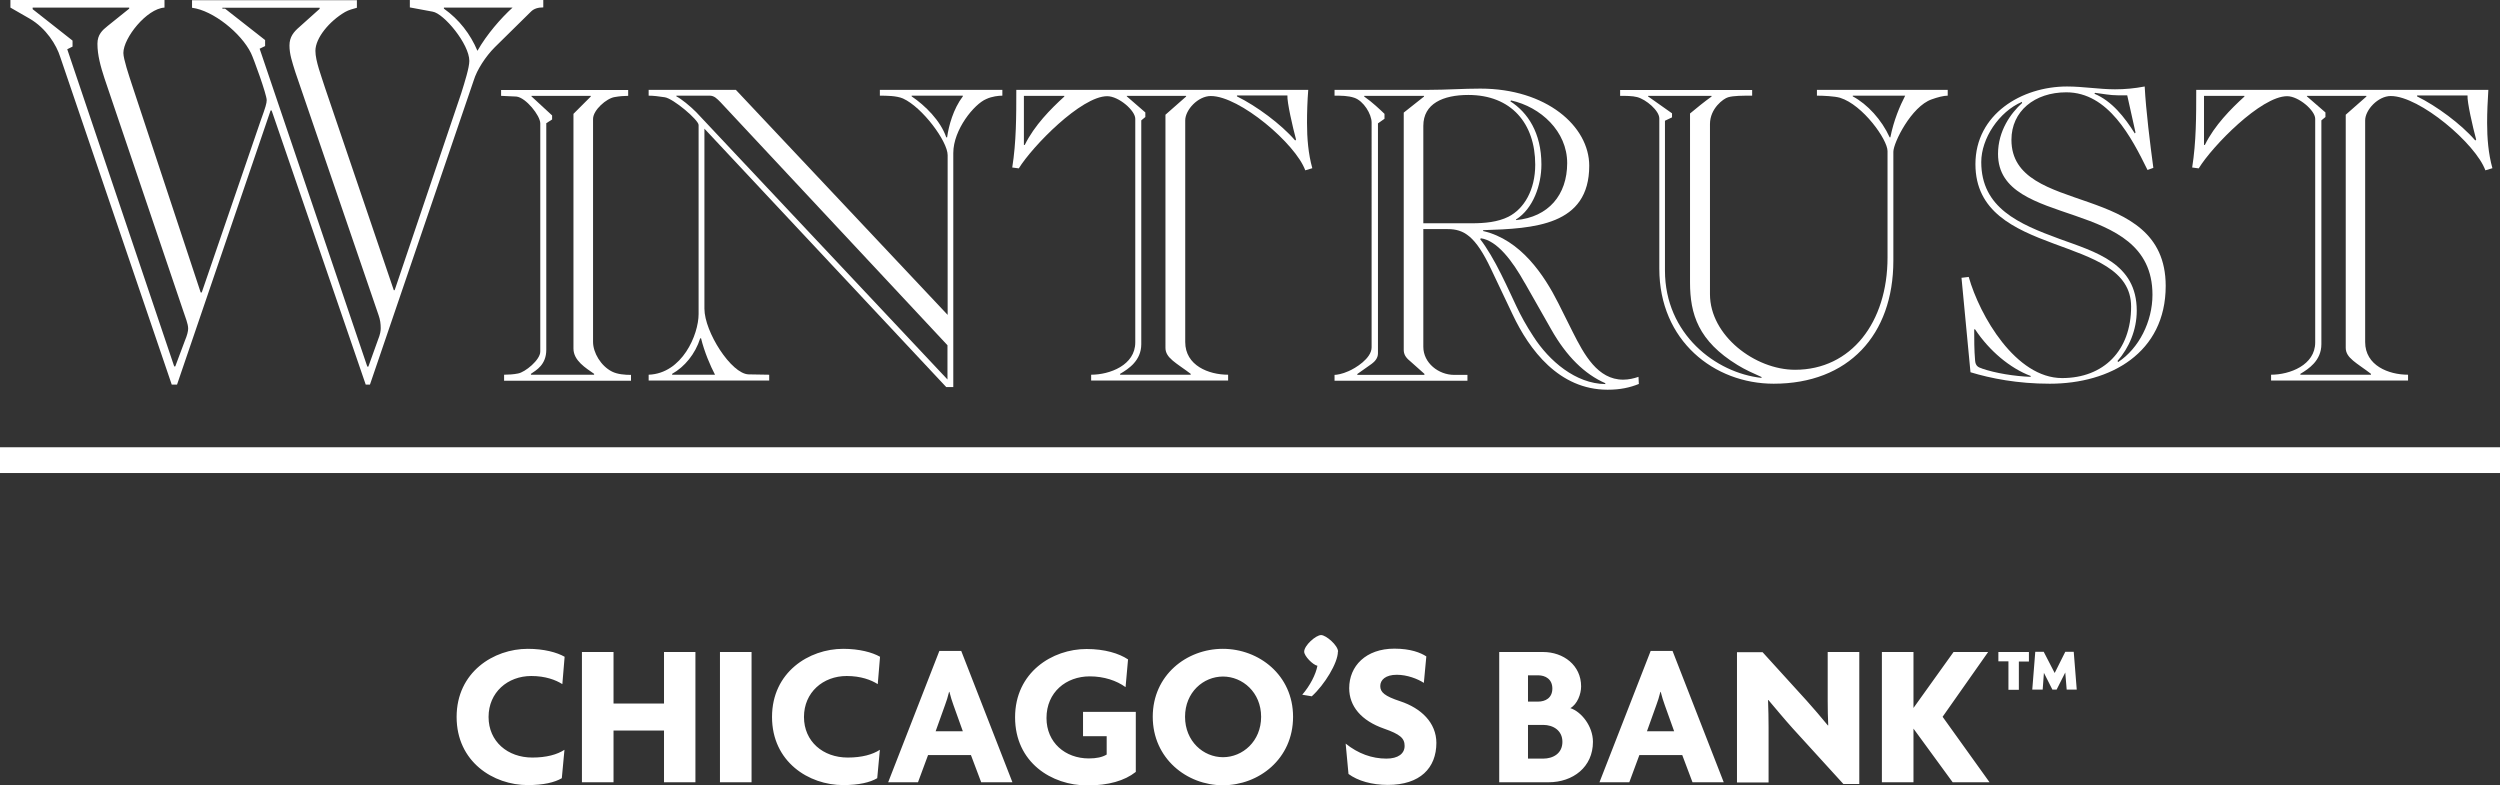 <?xml version="1.0" encoding="UTF-8"?> <svg xmlns="http://www.w3.org/2000/svg" id="Layer_1" data-name="Layer 1" viewBox="0 0 141.64 44.49"><rect x="0" y="0" width="141.64" height="44.49" fill="#333333" stroke="none"/><defs><style> .cls-1 { fill: #fff; } </style></defs><path class="cls-1" d="M31.99,37.21c-.44-.25-1.17-.45-2.09-.45-1.93,0-4.03,1.32-4.03,3.86s2.08,3.86,4.03,3.86c.89,0,1.52-.15,1.93-.39l.15-1.61c-.41.27-1.02.44-1.82.44-1.4,0-2.48-.91-2.48-2.3s1.08-2.32,2.42-2.32c.8,0,1.38.22,1.76.46l.13-1.56h0ZM39.4,44.32v-7.38h-1.78v2.92h-2.86v-2.92h-1.79v7.38h1.79v-2.93h2.86v2.93h1.78ZM42.58,44.32v-7.38h-1.79v7.38h1.79ZM49.86,37.21c-.44-.25-1.17-.45-2.09-.45-1.93,0-4.03,1.32-4.03,3.86s2.08,3.86,4.03,3.86c.89,0,1.52-.15,1.93-.39l.15-1.61c-.41.27-1.02.44-1.82.44-1.4,0-2.48-.91-2.48-2.3s1.08-2.32,2.42-2.32c.8,0,1.38.22,1.76.46l.13-1.56h0ZM57.36,44.32l-2.9-7.44h-1.24l-2.9,7.44h1.69l.57-1.54h2.43l.58,1.54h1.78ZM54.56,41.43h-1.55l.53-1.48c.08-.21.17-.49.23-.75h.02c.07.27.15.54.23.75l.53,1.48h0ZM64.35,43.73v-3.4h-2.99v1.38h1.34v1.04c-.25.15-.58.22-1.01.22-1.34,0-2.4-.9-2.4-2.29,0-1.46,1.11-2.36,2.45-2.36.81,0,1.52.24,2.03.61l.14-1.57c-.51-.34-1.32-.59-2.35-.59-1.94,0-4.05,1.32-4.05,3.87s2.06,3.86,4.1,3.86c1.19,0,2.11-.27,2.73-.76h0ZM73.26,40.61c0-2.36-1.93-3.85-3.98-3.85s-3.97,1.49-3.97,3.85,1.93,3.88,3.97,3.88,3.98-1.49,3.98-3.88h0ZM71.45,40.61c0,1.39-1.05,2.29-2.16,2.29s-2.15-.9-2.15-2.29,1.04-2.28,2.15-2.28,2.16.9,2.16,2.28h0ZM75.81,36.92c0-.36-.69-.94-.96-.94-.3,0-.96.59-.96.94,0,.25.49.75.75.8-.09.49-.42,1.13-.86,1.64l.54.09c.72-.65,1.48-1.89,1.48-2.53h0ZM81.38,42.1c0-1.16-.87-1.98-2.05-2.37-.88-.29-1.13-.51-1.13-.86s.3-.64.94-.64c.58,0,1.18.23,1.53.46l.14-1.5c-.32-.21-.89-.44-1.81-.44-1.62,0-2.56.99-2.56,2.24,0,1.02.68,1.84,1.97,2.29.91.32,1.17.54,1.17.98s-.37.72-1.03.72c-.82,0-1.6-.28-2.31-.85l.16,1.72c.53.39,1.32.62,2.23.62,1.82,0,2.75-.95,2.75-2.39h0ZM90.25,42.03c0-.89-.66-1.71-1.28-1.91.39-.22.61-.79.61-1.23,0-1.2-1-1.95-2.16-1.95h-2.48v7.38h2.79c1.39,0,2.52-.86,2.52-2.29h0ZM87.95,39.01c0,.53-.39.74-.81.74h-.57v-1.49h.57c.42,0,.81.22.81.75h0ZM88.52,42.03c0,.66-.53.95-1.09.95h-.86v-1.91h.86c.56,0,1.09.31,1.09.96h0ZM97.66,44.32l-2.9-7.44h-1.24l-2.9,7.44h1.69l.57-1.54h2.43l.58,1.54h1.78ZM94.86,41.43h-1.55l.53-1.48c.08-.21.17-.49.23-.75h.02c.07.27.15.54.23.75l.53,1.48h0ZM105.34,44.4v-7.46h-1.79v2.78c0,.46.01.94.03,1.38h-.02c-.34-.42-.86-1.02-1.2-1.4l-2.5-2.75h-1.45v7.38h1.79v-3.12c0-.46-.01-1.03-.03-1.55h.02c.4.47.92,1.1,1.38,1.61l2.87,3.15h.9ZM112.72,44.32l-2.66-3.71,2.58-3.67h-1.96l-2.27,3.17v-3.17h-1.79v7.38h1.79v-3.04l2.22,3.04h2.08ZM117.66,39.07l-.17-2.14h-.48l-.6,1.2-.62-1.2h-.48l-.17,2.14h.59l.07-.95.48.95h.24l.49-.97.08.97h.59ZM114.95,37.48v-.54h-1.73v.53h.57v1.61h.59v-1.6h.58Z"></path><path class="cls-1" d="M0,25.34h141.64v1.46H0v-1.46ZM134.42,23.34"></path><g><path class="cls-1" d="M22.3,16.44h.06l3.77-11.15c.21-.67.46-1.47.46-1.84,0-.95-1.44-2.69-2.08-2.79l-1.29-.24v-.43h7.56v.43c-.28,0-.52.06-.7.24l-2.05,2.02c-.52.52-1.01,1.28-1.19,1.87l-5.88,17.24h-.24l-5.33-15.53h-.06l-5.3,15.53h-.3L3.41,3.22c-.21-.67-.79-1.62-1.74-2.17L.59.43v-.43h8.73v.43c-1.01.06-2.33,1.72-2.33,2.57,0,.34.31,1.26.49,1.81l3.89,11.76h.06l3.34-9.74c.28-.77.34-.98.34-1.16,0-.31-.74-2.36-.89-2.66-.55-1.13-2.15-2.42-3.34-2.57v-.43h9.34v.43c-.21.06-.46.12-.67.24-.89.52-1.68,1.47-1.68,2.2,0,.58.34,1.44.55,2.11l3.89,11.45ZM1.85.43v.09l2.26,1.78v.34l-.3.15,6.06,17.97h.06l.55-1.47c.12-.28.18-.52.18-.67,0-.28-.15-.61-.3-1.07L5.92,4.44c-.22-.67-.4-1.32-.4-1.96,0-.52.28-.77.58-1.01l1.22-.98v-.06H1.85ZM12.6.43v.06h.15l2.27,1.78v.34l-.31.15,6.1,18.01h.06l.55-1.53c.12-.3.15-.49.15-.64,0-.25-.03-.49-.12-.74l-4.72-13.78c-.18-.58-.33-1.01-.33-1.5s.24-.77.55-1.04l1.16-1.04v-.06h-5.51ZM25.15.43v.06c.86.61,1.5,1.44,1.9,2.39.52-.92,1.32-1.84,1.99-2.45h-3.89Z"></path><path class="cls-1" d="M28.56,21.56v-.33c.23,0,.56-.02.79-.07.4-.07,1.26-.77,1.26-1.24V6.99c0-.44-.82-1.47-1.36-1.52-.28-.02-.63-.02-.86-.04v-.33h7.2v.33c-.23,0-.49.02-.77.07-.45.07-1.22.73-1.22,1.24v12.63c0,.61.44,1.36,1.07,1.68.31.16.75.19,1.08.19v.33h-7.2ZM30.11,5.42v.04l1.17,1.08v.23l-.33.21v12.84c0,.84-.56,1.15-.87,1.36v.05h3.58v-.05c-.47-.33-1.17-.75-1.17-1.43V6.45l.98-.98v-.04h-3.37Z"></path><path class="cls-1" d="M36.75,21.56v-.33c1.9-.07,2.83-2.27,2.83-3.44V7.08c0-.28-1.43-1.5-1.92-1.57-.33-.05-.63-.09-.91-.09v-.33h4.94l12,12.75v-9.05c0-.78-1.43-2.71-2.53-3.21-.37-.16-.96-.16-1.31-.16v-.33h6.94v.33c-.21,0-.59.04-.91.19-.68.28-1.87,1.73-1.87,3.06v13.26h-.4l-13.7-14.64v10.2c0,1.31,1.52,3.69,2.5,3.72l1.17.02v.33h-6.83ZM38.32,5.42v.04c.28.14.77.54,1.12.89l14.24,15.15v-1.94l-12.86-13.77c-.19-.19-.35-.37-.61-.37h-1.9ZM51.65,5.42v.04c.77.52,1.64,1.38,1.96,2.32h.05c.09-.65.35-1.61.89-2.32v-.04h-2.9ZM40.51,21.23c-.26-.49-.61-1.31-.79-2.06h-.05c-.28.89-.89,1.62-1.59,2.01v.05h2.43Z"></path><path class="cls-1" d="M74.12,5.09c-.05.63-.07,1.27-.07,1.87,0,.87.07,1.75.3,2.57l-.4.12c-.54-1.5-3.72-4.21-5.35-4.21-.73,0-1.45.79-1.45,1.38v12.56c0,1.33,1.33,1.85,2.43,1.85v.33h-7.76v-.33c1.05,0,2.5-.54,2.5-1.83V6.73c0-.47-.94-1.28-1.59-1.28-1.47,0-4.23,2.83-5.01,4.09l-.37-.05c.23-1.45.23-2.92.23-4.4h16.53ZM63.84,5.42v.04l1.05.91v.26l-.23.19v12.68c0,.93-.72,1.4-1.2,1.68v.05h4v-.05c-.8-.61-1.43-.89-1.43-1.47V6.5l1.17-1.03v-.04h-3.37ZM70.08,5.42v.04c1.1.54,2.5,1.57,3.3,2.5l.05-.05c-.19-.7-.52-2.15-.49-2.5h-2.85ZM58.01,8.21h.05c.54-1.1,1.47-2.04,2.24-2.74v-.04h-2.29v2.78Z"></path><path class="cls-1" d="M92.86,21.75c-.52.21-1.06.33-1.78.33-2.76,0-4.44-2.27-5.38-4.26l-1.22-2.57c-.89-1.89-1.55-2.27-2.46-2.27h-1.38v6.67c0,.91.86,1.59,1.75,1.59h.75v.33h-7.53v-.33c.12,0,.44-.05.79-.21.38-.16,1.31-.72,1.31-1.35V6.94c0-.47-.45-1.22-.98-1.4-.35-.12-.75-.12-1.12-.12v-.33h5.36c.96,0,1.94-.07,2.9-.07,3.74,0,6.17,2.13,6.17,4.37,0,3.39-3.11,3.56-6.01,3.65v.05c2.13.49,3.46,2.5,4.26,4.09l.82,1.64c.64,1.27,1.41,2.69,2.85,2.69.31,0,.61-.07.87-.16l.02.4ZM80.7,21.23v-.05l-.82-.73c-.26-.21-.35-.4-.35-.63V6.38l1.15-.91v-.04h-3.39v.04c.45.31.91.75,1.15.98v.28l-.37.26v13.03c0,.28-.19.47-.35.59l-.82.58v.05h3.82ZM80.65,12.65h2.73c.75,0,1.48-.07,2.08-.37.89-.45,1.52-1.52,1.52-2.95,0-2.34-1.36-3.95-3.79-3.95-1.43,0-2.55.49-2.55,1.75v5.52ZM86.38,16.02c-.68-1.22-1.55-2.39-2.48-2.52l-.04.05c.37.47.82,1.24,1.19,1.99.77,1.54.96,2.2,1.83,3.53.89,1.38,2.39,2.67,4.07,2.69v-.05c-1.17-.51-2.2-1.52-3.06-3.04l-1.5-2.64ZM85.89,12.42v.05c1.84-.17,2.9-1.43,2.9-3.23s-1.5-3.18-3.18-3.55l-.04.05c.98.63,1.76,1.78,1.76,3.58,0,1.17-.47,2.5-1.43,3.11Z"></path><path class="cls-1" d="M99.27,5.09v.33c-.56,0-1.05,0-1.36.09-.26.07-1.03.63-1.03,1.52v9.64c0,2.34,2.55,4.28,4.82,4.28,3.18,0,5.24-2.69,5.24-6.36v-6.03c0-.65-1.4-2.62-2.69-3.02-.31-.09-.96-.12-1.31-.12v-.33h7.41v.33c-.23,0-.58.09-.91.21-1.15.4-2.17,2.46-2.17,2.97v6.17c0,4.21-2.55,6.97-6.78,6.97-3.37,0-6.48-2.43-6.48-6.52V6.71c0-.44-.75-1.08-1.26-1.21-.26-.07-.66-.07-.96-.07v-.33h7.48ZM93.37,5.42v.04l1.36.96v.23l-.4.19v8.49c0,3.6,2.88,5.8,5.47,6.08v-.05c-.47-.21-.94-.42-1.36-.68-2.22-1.36-2.69-2.88-2.69-4.68V6.43c.4-.33.8-.66,1.22-.96v-.04h-3.6ZM104.97,5.42v.04c.84.45,1.64,1.33,2.09,2.32h.04c.19-.96.54-1.78.84-2.36h-2.97Z"></path><path class="cls-1" d="M111.12,15.74l.42-.05c.63,2.22,2.67,5.73,5.29,5.73,2.34,0,3.91-1.54,3.91-4.05,0-4.18-8.82-2.67-8.82-8.07,0-2.83,2.62-4.4,5.19-4.4.91,0,1.83.16,2.72.16.56,0,1.1-.05,1.68-.16.07,1.36.31,3.27.49,4.61l-.33.12c-.91-1.85-2.22-4.4-4.6-4.4-1.8,0-3.11,1.07-3.11,2.69,0,4.4,8.74,2.27,8.74,8.28,0,3.79-3.13,5.54-6.57,5.54-1.82,0-3.34-.3-4.49-.65l-.51-5.36ZM112.29,20.88c.75.26,1.85.44,2.76.47v-.05c-1.17-.44-2.34-1.42-3.15-2.64h-.05l.05-.05v.05h-.05c0,.58,0,1.17.05,1.75.02.33.18.4.4.47ZM119.97,20.46l.04.05c1.17-.77,1.94-2.29,1.94-3.81,0-5.61-8.75-3.67-8.75-7.98,0-1.31.73-2.31,1.36-2.88v-.07c-1.31.56-2.31,2.08-2.31,3.41,0,2.6,2.13,3.51,4.42,4.35,2.06.75,4.39,1.38,4.39,4.07,0,1.1-.44,2.11-1.09,2.85ZM120.52,5.4h-.53c-.45,0-.87-.09-1.29-.14l-.04.05c1,.42,1.71,1.33,2.29,2.25l.04-.05-.47-2.11Z"></path><path class="cls-1" d="M140.98,5.09c-.04.63-.07,1.27-.07,1.87,0,.87.07,1.75.3,2.57l-.4.12c-.54-1.5-3.72-4.21-5.36-4.21-.72,0-1.45.79-1.45,1.38v12.56c0,1.33,1.33,1.85,2.43,1.85v.33h-7.76v-.33c1.05,0,2.5-.54,2.5-1.83V6.73c0-.47-.94-1.28-1.59-1.28-1.48,0-4.24,2.83-5.01,4.09l-.37-.05c.23-1.45.23-2.92.23-4.4h16.54ZM130.7,5.42v.04l1.05.91v.26l-.23.19v12.68c0,.93-.72,1.4-1.19,1.68v.05h4v-.05c-.79-.61-1.43-.89-1.43-1.47V6.5l1.17-1.03v-.04h-3.37ZM136.94,5.42v.04c1.1.54,2.5,1.57,3.3,2.5l.05-.05c-.19-.7-.52-2.15-.49-2.5h-2.85ZM124.87,8.21h.05c.54-1.1,1.47-2.04,2.24-2.74v-.04h-2.29v2.78Z"></path></g></svg> 